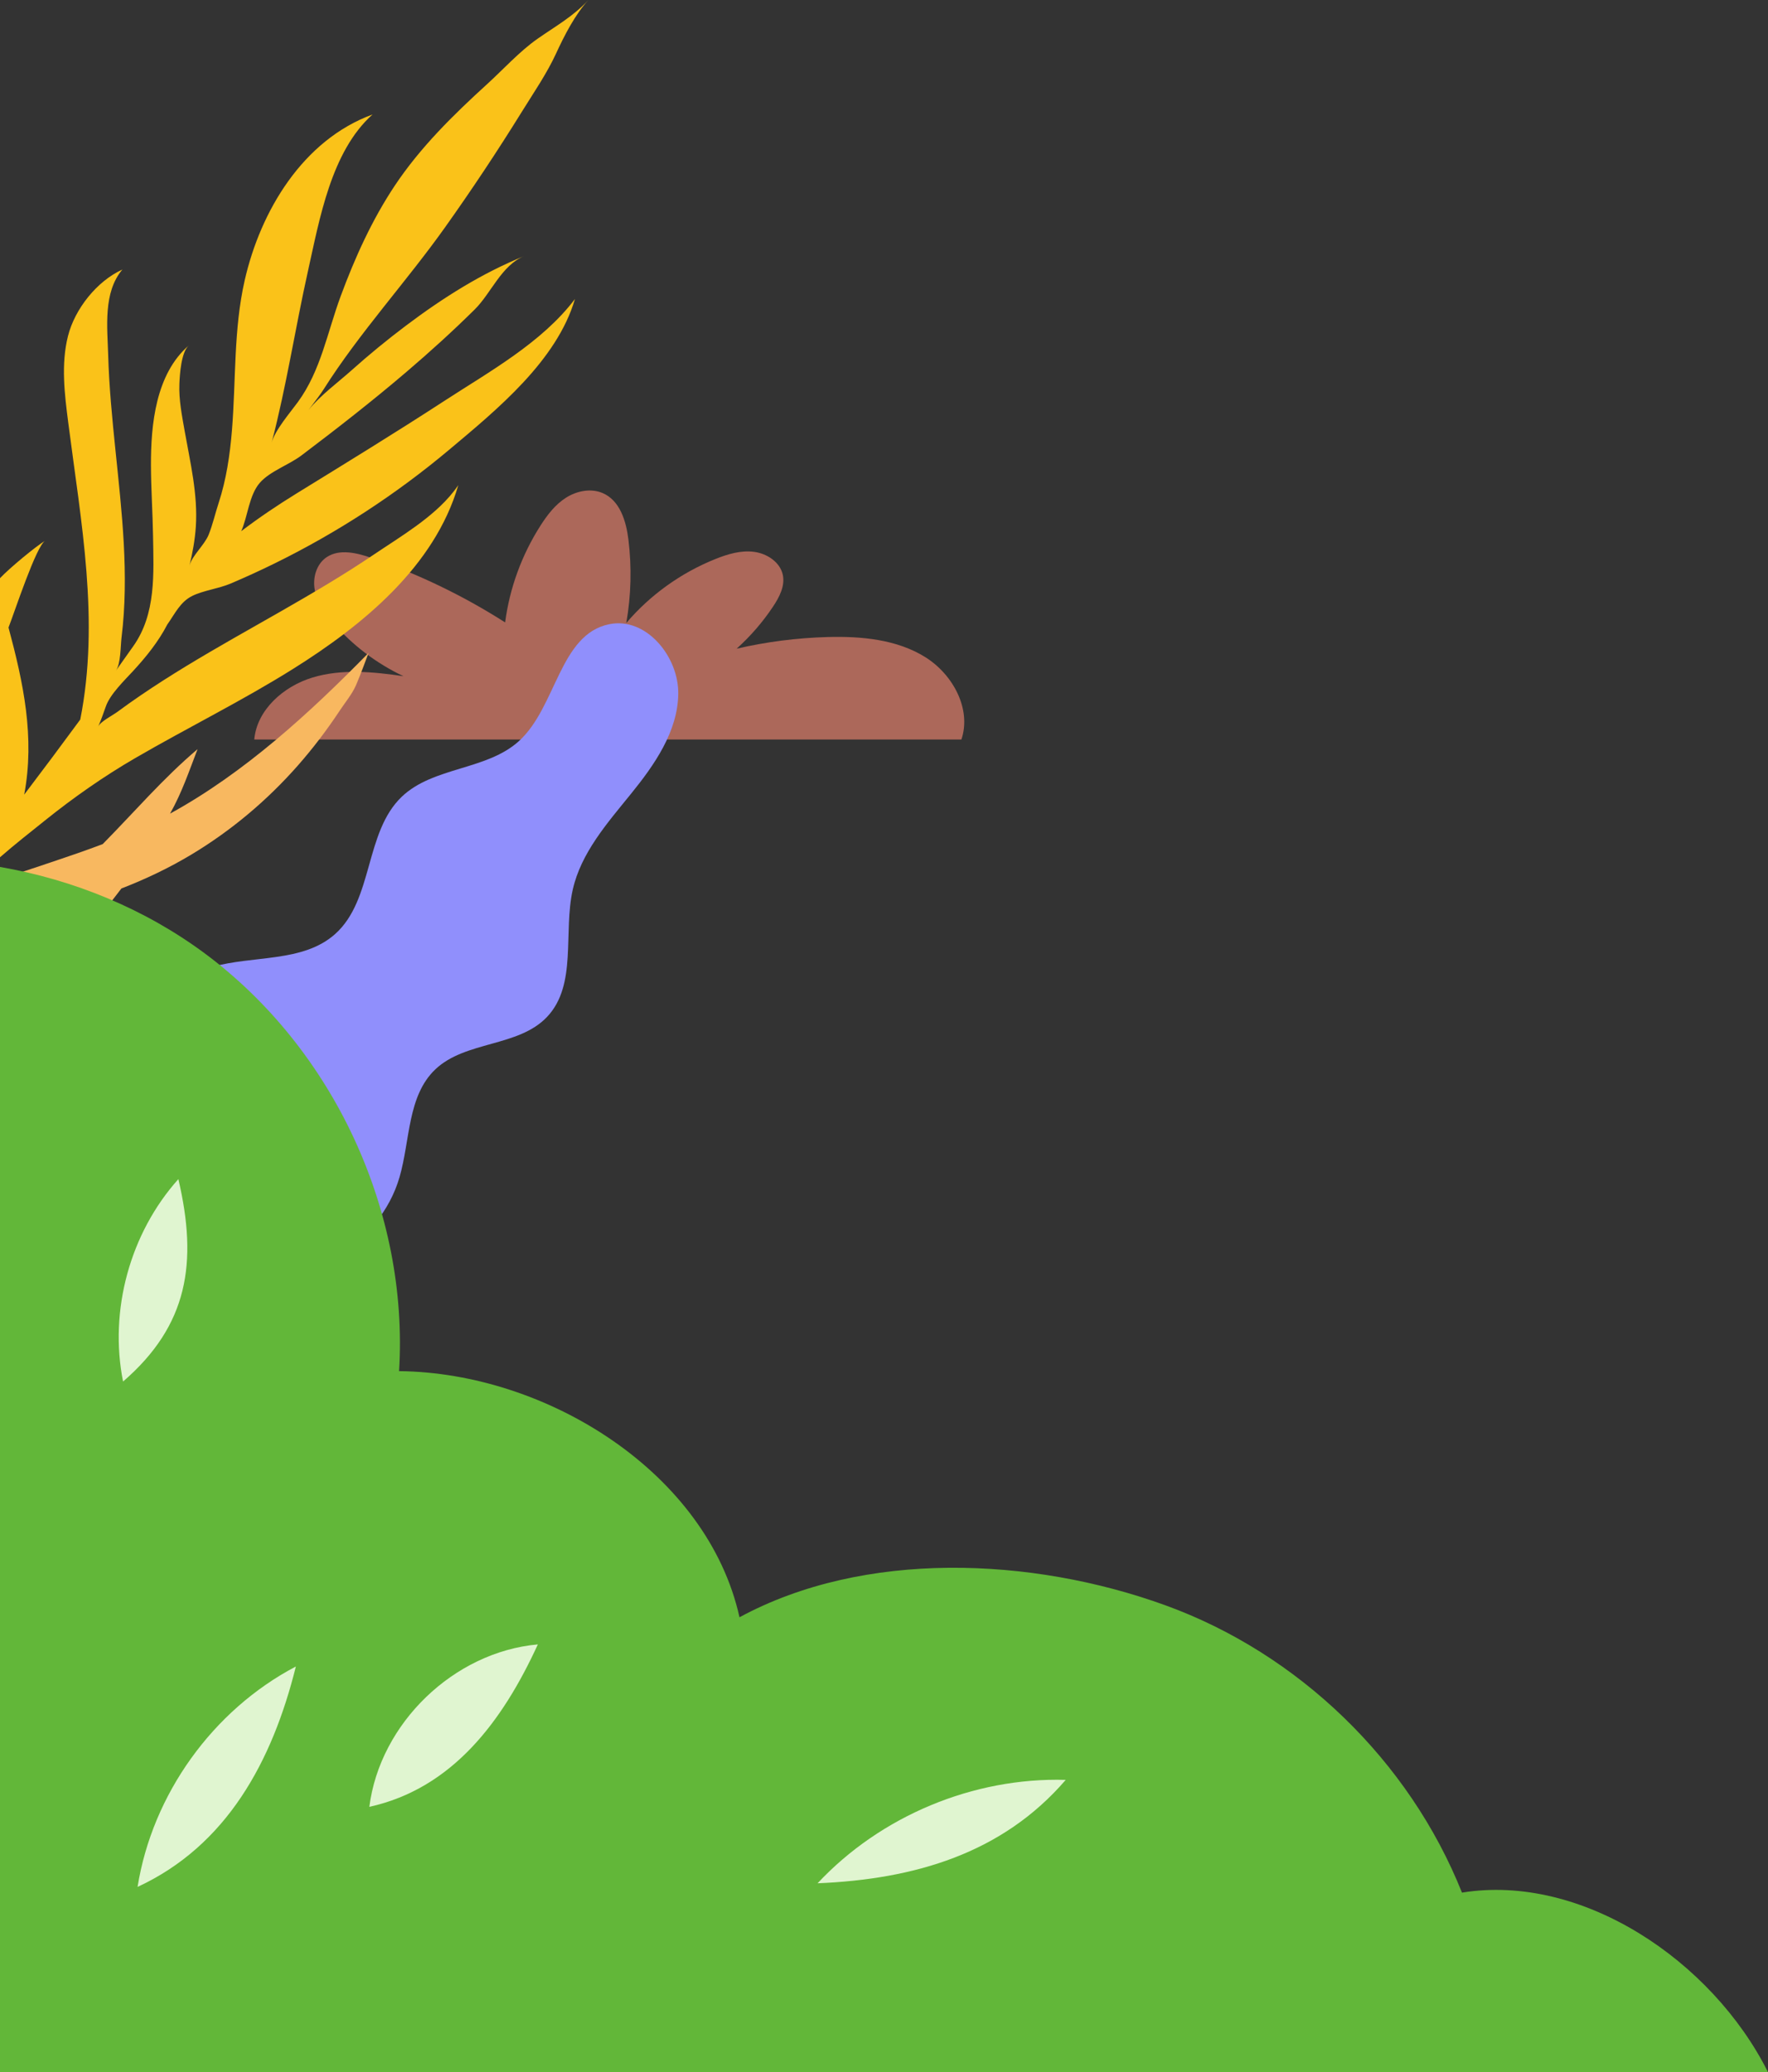 <?xml version="1.0" encoding="UTF-8"?><svg id="Layer_2" xmlns="http://www.w3.org/2000/svg" viewBox="0 0 433.432 508.014"><rect x="0" y="0" width="433.432" height="508.014" fill="#333333" stroke="none"/><defs><style>.cls-1{fill:#62b739;}.cls-1,.cls-2,.cls-3,.cls-4,.cls-5,.cls-6{stroke-width:0px;}.cls-2{fill:#908ffc;}.cls-3{fill:#f8b860;}.cls-4{fill:#e0f5d0;}.cls-5{fill:#fac219;}.cls-6{fill:#ac685a;}</style></defs><g id="POST_5"><path class="cls-6" d="M226.873,161.131c6.801,4.271,11.317,12.754,8.821,20.17H62.335c.641-7.247,7.133-13.032,14.288-15.197,7.163-2.165,14.883-1.411,22.295-.322-6.627-3.13-12.561-7.635-17.288-13.127-2.021-2.34-3.868-4.958-4.448-7.957-.588-2.998.362-6.45,2.971-8.147,3.129-2.033,7.313-1.009,10.857.205,11.55,3.971,22.596,9.302,32.828,15.84,1.093-8.425,4.094-16.608,8.716-23.819,1.658-2.582,3.582-5.09,6.205-6.757,2.624-1.668,6.069-2.37,8.942-1.155,4.29,1.806,5.805,6.91,6.356,11.408.837,6.801.664,13.712-.52,20.462,5.828-6.859,13.413-12.308,21.888-15.701,2.993-1.2,6.228-2.165,9.439-1.741,3.219.417,6.379,2.545,7.042,5.624.588,2.728-.829,5.456-2.39,7.796-2.518,3.788-5.526,7.262-8.934,10.326,7.313-1.697,14.808-2.655,22.325-2.86,8.294-.227,17.002.585,23.969,4.951h-0Z"/><path class="cls-3" d="M41.698,199.463c2.926-5.215,4.605-10.271,6.735-15.798-8.364,7.067-15.559,15.478-23.257,23.281C16.873,210.092,8.379,212.696 0,215.623v9.675c2.349-.501,4.727-.941,7.119-1.376-2.33,2-4.71,3.94-7.119,5.843v17.585c2.084-1.485,4.138-3.014,6.131-4.636.835-.68,1.661-1.373,2.476-2.078,7.949-6.881,14.949-14.551,21.157-22.813,5.947-2.295,11.712-5.044,17.19-8.336,9.749-5.86,18.528-13.249,26.042-21.782,3.746-4.254,7.181-8.779,10.306-13.507,1.371-2.076,2.942-3.903,3.956-6.163.919-2.047,3.097-7.972,3.097-7.972-14.411,14.724-30.452,29.427-48.657,39.402h-0Z"/><path class="cls-5" d="M108.833,98.352c-11.884,7.736-23.979,15.138-36.051,22.576-4.788,2.949-9.332,6.022-13.642,9.296,1.61-3.612,1.899-8.78,4.537-11.833,2.466-2.853,7.131-4.394,10.244-6.747,8.754-6.614,17.409-13.366,25.754-20.491,5.738-4.898,11.329-9.969,16.693-15.272,4.063-4.017,6.567-10.84,12.159-13.113-10.503,4.269-19.927,10.239-28.971,17.042-4.619,3.475-9.09,7.146-13.399,11-3.247,2.905-7.675,6.156-10.55,9.742,1.04-1.407,2.133-2.769,3.14-4.213.215-.309.426-.623.628-.943,8.801-13.897,20.198-26.251,29.76-39.701,6.593-9.275,12.892-18.76,18.885-28.435,2.847-4.597,6.044-9.23,8.301-14.14,1.956-4.256,4.691-9.627,7.935-13.121-3.757,4.053-8.102,6.447-12.482,9.513-4.41,3.087-8.379,7.496-12.366,11.125-8.289,7.545-16.363,15.48-22.607,24.849-5.598,8.399-9.774,17.645-13.268,27.089-3.316,8.963-4.853,18.251-10.53,26.024-1.88,2.574-5.601,6.863-6.401,9.921,3.63-13.882,5.778-28.088,8.901-42.083,2.834-12.701,5.677-29.313,15.827-38.37-17.078,6.25-27.461,23.65-31.336,40.633-2.754,12.064-2.129,24.506-3.128,36.762-.494,6.055-1.38,12.113-3.281,17.9-.837,2.551-1.447,5.288-2.438,7.743-1.026,2.539-4.115,5.164-4.699,7.59.75-3.115,1.341-6.28,1.559-9.554.528-7.932-1.361-15.699-2.731-23.451-.665-3.761-1.46-7.755-1.298-11.59.098-2.312.431-7.799,2.343-9.441-8.167,7.014-9.352,19.475-9.315,29.474.021,5.728.418,11.445.511,17.171.15,9.257.783,19.202-4.856,27.135-1.419,1.996-2.819,4.005-4.248,5.994,1.211-1.686,1.131-6.104,1.385-8.154,1.889-15.309.065-30.747-1.503-45.997-.793-7.716-1.548-15.443-1.773-23.2-.199-6.843-1.271-15.402,3.482-20.997-6.274,2.844-11.664,9.681-13.333,16.284-1.753,6.941-.835,14.278.063,21.274,3.142,24.487,7.749,48.441,2.943,72.765-4.534,6.172-9.114,12.31-13.746,18.408,2.669-14.109-.23-27.505-3.843-40.966,1.521-3.903,6.777-19.969,8.991-21.29-2.198,1.311-8.719,6.676-11.08,9.196v68.421c3.628-3.169,7.448-6.159,11.048-9.047,6.996-5.611,14.352-10.772,22.11-15.276,12.818-7.443,26.146-14.001,38.714-21.876,17.036-10.676,34.67-25.065,40.482-45.026-.373.54-.763,1.069-1.169,1.585-4.987,6.348-12.912,10.951-19.553,15.436-7.405,5.001-15.116,9.526-22.869,13.961-7.748,4.432-15.551,8.77-23.175,13.414-3.796,2.312-7.547,4.698-11.216,7.205-1.905,1.303-3.789,2.636-5.645,4.009-1.082.801-4.131,2.351-4.648,3.57.695-1.638,1.299-3.282,1.866-4.929,1.035-3.007,4.631-6.456,6.748-8.76,3.187-3.469,6.156-7.147,8.325-11.34,1.9-2.68,3.16-5.544,6.133-7.013,2.657-1.313,6.492-1.789,9.385-3.019,3.642-1.549,7.242-3.196,10.794-4.941,15.32-7.527,29.717-16.895,42.79-27.871,11.633-9.768,26.407-21.807,30.832-36.954-8.079,10.701-21.05,17.841-32.122,25.048v0Z"/><path class="cls-2" d="M51.931,237.08c10.173-2.91,22.339-1.039,30.23-8.089,9.428-8.423,7.186-24.915,16.325-33.652,7.735-7.395,20.803-6.452,28.727-13.644,9.222-8.369,9.934-26.153,22.133-28.659,9.029-1.855,17.081,7.915,16.933,17.131-.148,9.216-5.823,17.343-11.629,24.501-5.806,7.158-12.189,14.412-14.226,23.401-2.397,10.57,1.135,23.355-6.307,31.235-7.018,7.431-20.012,5.838-27.414,12.887-6.824,6.499-6.134,17.337-8.75,26.39-4.839,16.745-23.848,27.982-40.851,24.148-32.935-7.425-40.088-65.659-5.169-75.649Z"/><path class="cls-1" d="M433.432,508.014c-13.752-27.416-45.664-48.778-75.024-44.009-12.89-32.311-40.059-58.62-72.768-70.464-32.709-11.844-73.761-13.609-104.35,2.957-7.854-35.397-47.202-59.977-83.458-60.344,2.427-39.15-16.087-78.989-47.579-102.376C35.497,222.82,18.099,215.686,0,212.545v295.469h433.432Z"/><path class="cls-4" d="M43.725,289.082c-11.857,13.245-17.032,32.19-13.556,49.623,15.926-13.775,18.357-29.12,13.556-49.623Z"/><path class="cls-4" d="M72.532,408.567c-20.356,10.69-35.178,31.33-38.805,54.035,21.818-10.1,33.012-30.701,38.805-54.035Z"/><path class="cls-4" d="M131.856,403.151c-20.59,1.849-38.71,19.316-41.312,39.824,20.331-4.494,32.632-20.898,41.312-39.824Z"/><path class="cls-4" d="M261.266,436.366c-22.631-.659-45.368,8.815-60.835,25.35,23.784-.985,45.305-7.309,60.835-25.35Z"/></g></svg>
